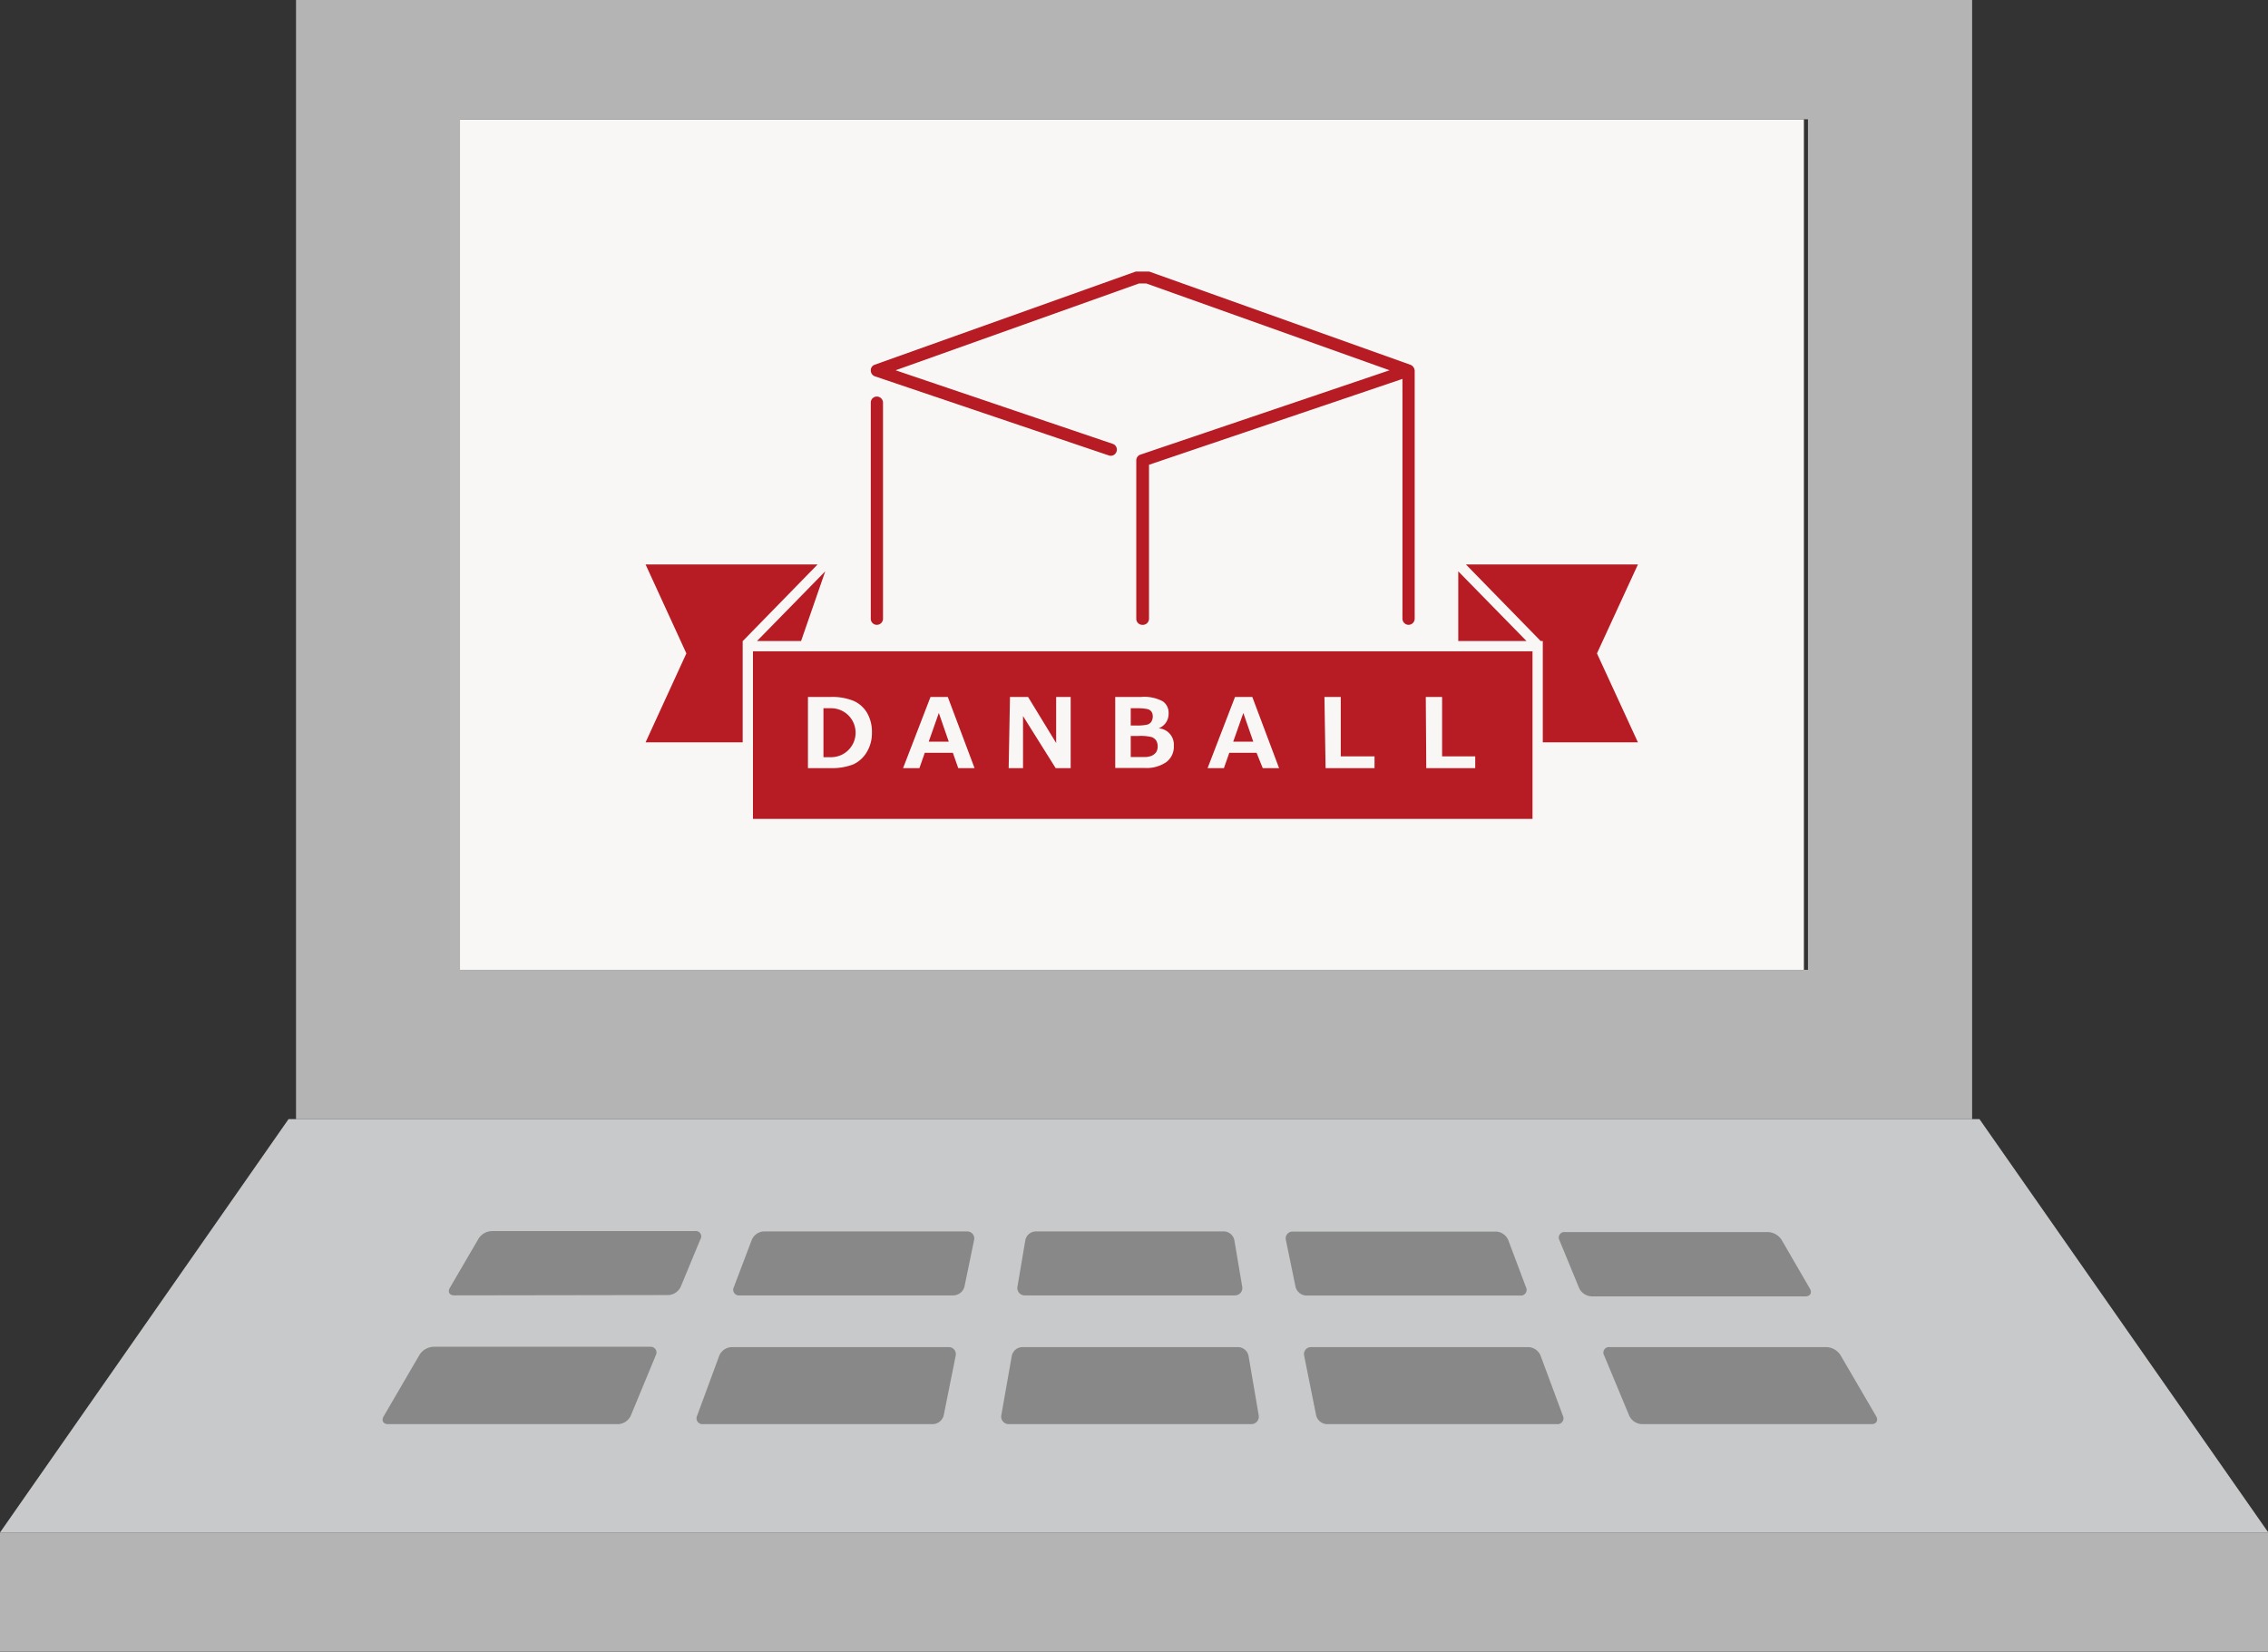 <svg xmlns="http://www.w3.org/2000/svg" viewBox="0 0 138.98 101.23"><rect x="0" y="0" width="138.98" height="101.23" fill="#333333" stroke="none"/><defs><style>.cls-1{fill:#f8f7f5;}.cls-2{fill:#b4b4b5;}.cls-3{fill:#c8c9ca;}.cls-4{fill:#888;}.cls-5{fill:#b71c25;}</style></defs><g id="レイヤー_2" data-name="レイヤー 2"><g id="レイヤー_1-2" data-name="レイヤー 1"><rect class="cls-1" x="27.94" y="7.31" width="82.6" height="52.12"/><path class="cls-2" d="M18.14,0V68.58H120.85V0Zm92.65,59.43H28.19V7.31h82.6Z"/><rect class="cls-2" y="93.91" width="138.98" height="7.31"/><path class="cls-3" d="M121.3,68.58H17.68L0,93.91H139Z"/><path class="cls-4" d="M62.83,76a.67.67,0,0,1,.64-.54H75a.67.67,0,0,1,.64.54l.48,2.84a.45.45,0,0,1-.46.54H62.81a.45.45,0,0,1-.46-.54Z"/><path class="cls-4" d="M38.65,86.76a.9.9,0,0,1-.76.51H23.79c-.31,0-.43-.22-.28-.48L25.72,83a1.07,1.07,0,0,1,.83-.47h13.3a.35.35,0,0,1,.34.51Z"/><path class="cls-4" d="M27.84,79.38c-.3,0-.42-.21-.27-.47l1.75-3a1,1,0,0,1,.82-.47H42.58a.33.33,0,0,1,.34.5l-1.21,2.92a.89.89,0,0,1-.76.5Z"/><path class="cls-4" d="M57.83,86.73a.71.71,0,0,1-.66.54H43.08a.36.36,0,0,1-.36-.52l1.36-3.69a.86.86,0,0,1,.74-.51h13.3a.43.43,0,0,1,.44.54Z"/><path class="cls-4" d="M59.1,78.85a.72.72,0,0,1-.67.53H45.33a.35.35,0,0,1-.36-.51l1.1-2.9a.85.85,0,0,1,.74-.51H59.25a.43.43,0,0,1,.44.53Z"/><path class="cls-4" d="M74.41,87.27H61.82a.46.46,0,0,1-.46-.55L62,83.09a.67.67,0,0,1,.64-.54H75.87a.67.67,0,0,1,.64.54l.62,3.63a.46.46,0,0,1-.46.55Z"/><path class="cls-4" d="M78.8,76a.42.42,0,0,1,.44-.53H91.68a.86.86,0,0,1,.74.51l1.09,2.9a.35.35,0,0,1-.35.51H80.05a.71.71,0,0,1-.66-.53Z"/><path class="cls-4" d="M81.31,87.27a.71.71,0,0,1-.66-.54l-.73-3.64a.43.43,0,0,1,.44-.54h13.3a.84.84,0,0,1,.74.51l1.37,3.69a.36.36,0,0,1-.36.52Z"/><path class="cls-4" d="M95.56,76a.34.34,0,0,1,.34-.5h12.44a1.05,1.05,0,0,1,.83.47l1.74,3c.15.26,0,.47-.27.47H97.54a.89.89,0,0,1-.77-.5Z"/><path class="cls-4" d="M100.6,87.27a.9.9,0,0,1-.76-.51l-1.54-3.7a.34.34,0,0,1,.34-.51h13.3a1.08,1.08,0,0,1,.83.47l2.2,3.77c.15.26,0,.48-.27.48Z"/><polygon class="cls-5" points="75.57 45.45 76.8 45.45 76.19 43.69 75.57 45.45"/><path class="cls-5" d="M70.58,45.17a2.87,2.87,0,0,0-.84-.07h-.45v1.29h.9a1.12,1.12,0,0,0,.39-.08.67.67,0,0,0,.27-.22.65.65,0,0,0,.09-.35.69.69,0,0,0-.09-.36A.6.6,0,0,0,70.58,45.17Z"/><path class="cls-5" d="M70.27,44.41a.43.43,0,0,0,.28-.18.62.62,0,0,0,.09-.34.51.51,0,0,0-.08-.28.43.43,0,0,0-.26-.16,3.51,3.51,0,0,0-.72-.05h-.29v1.06h.36A2.85,2.85,0,0,0,70.27,44.41Z"/><path class="cls-5" d="M50.93,43.4h-.47v3h.47a1.5,1.5,0,1,0,0-3Z"/><polygon class="cls-5" points="56.91 45.45 58.14 45.45 57.53 43.69 56.91 45.45"/><path class="cls-5" d="M53.73,38.29a.37.37,0,0,1-.37-.38V24.68a.37.37,0,0,1,.37-.38.38.38,0,0,1,.38.38V37.91A.38.38,0,0,1,53.73,38.29Z"/><path class="cls-5" d="M70,38.29a.37.37,0,0,1-.37-.38v-9.7a.37.37,0,0,1,.25-.35l15.27-5.17L70.24,17.37H69.8L54.88,22.69,68.19,27.2a.37.37,0,0,1,.23.47.37.37,0,0,1-.47.24L53.61,23.06a.38.38,0,0,1-.25-.35.36.36,0,0,1,.24-.36l16-5.71.13,0h.57l.12,0,16,5.71a.38.38,0,0,1,.25.36.37.37,0,0,1-.26.35l-16,5.42v9.43A.38.38,0,0,1,70,38.29Z"/><path class="cls-5" d="M86.31,38.29a.38.38,0,0,1-.37-.38V22.7a.38.38,0,0,1,.75,0V37.91A.38.38,0,0,1,86.31,38.29Z"/><polygon class="cls-5" points="45.51 45.49 45.51 39.3 45.51 39.3 45.51 39.29 45.51 39.28 45.52 39.28 50.1 34.59 39.56 34.59 42.06 40.04 39.56 45.49 45.51 45.49"/><path class="cls-5" d="M46.14,50.18H93.91V39.91H46.14Zm41.23-7.47h1v3.64H90.4v.72h-3Zm-6.21,0h1v3.64h2.07v.72h-3Zm-5.48,0h1.06l1.64,4.36h-1L77,46.13H75.33l-.33.94H74Zm-7.34,0h1.57a2.39,2.39,0,0,1,1.35.27.85.85,0,0,1,.35.74.94.94,0,0,1-.61.91v0a1,1,0,0,1,.93,1.07,1.17,1.17,0,0,1-.46,1,2.14,2.14,0,0,1-1.34.36H68.34Zm-6.45,0H63l1.72,2.82V42.71h.89v4.36h-.92l-2-3.19v3.19h-.88Zm-4.87,0h1.06l1.64,4.36h-1l-.33-.94H56.67l-.33.94h-1Zm-7.51,0h1.36a3.47,3.47,0,0,1,1.44.24,1.81,1.81,0,0,1,.82.73,2.3,2.3,0,0,1,.3,1.22,2.24,2.24,0,0,1-.31,1.18,1.89,1.89,0,0,1-.83.76,3.63,3.63,0,0,1-1.41.23H49.51Z"/><polygon class="cls-5" points="100.37 34.59 89.83 34.59 94.41 39.28 94.54 39.28 94.54 45.49 100.37 45.49 97.86 40.04 100.37 34.59"/><polygon class="cls-5" points="89.36 39.28 93.54 39.28 89.36 35.01 89.36 39.28"/><polygon class="cls-5" points="49.09 39.28 50.57 35.01 46.39 39.28 49.09 39.28"/></g></g></svg>